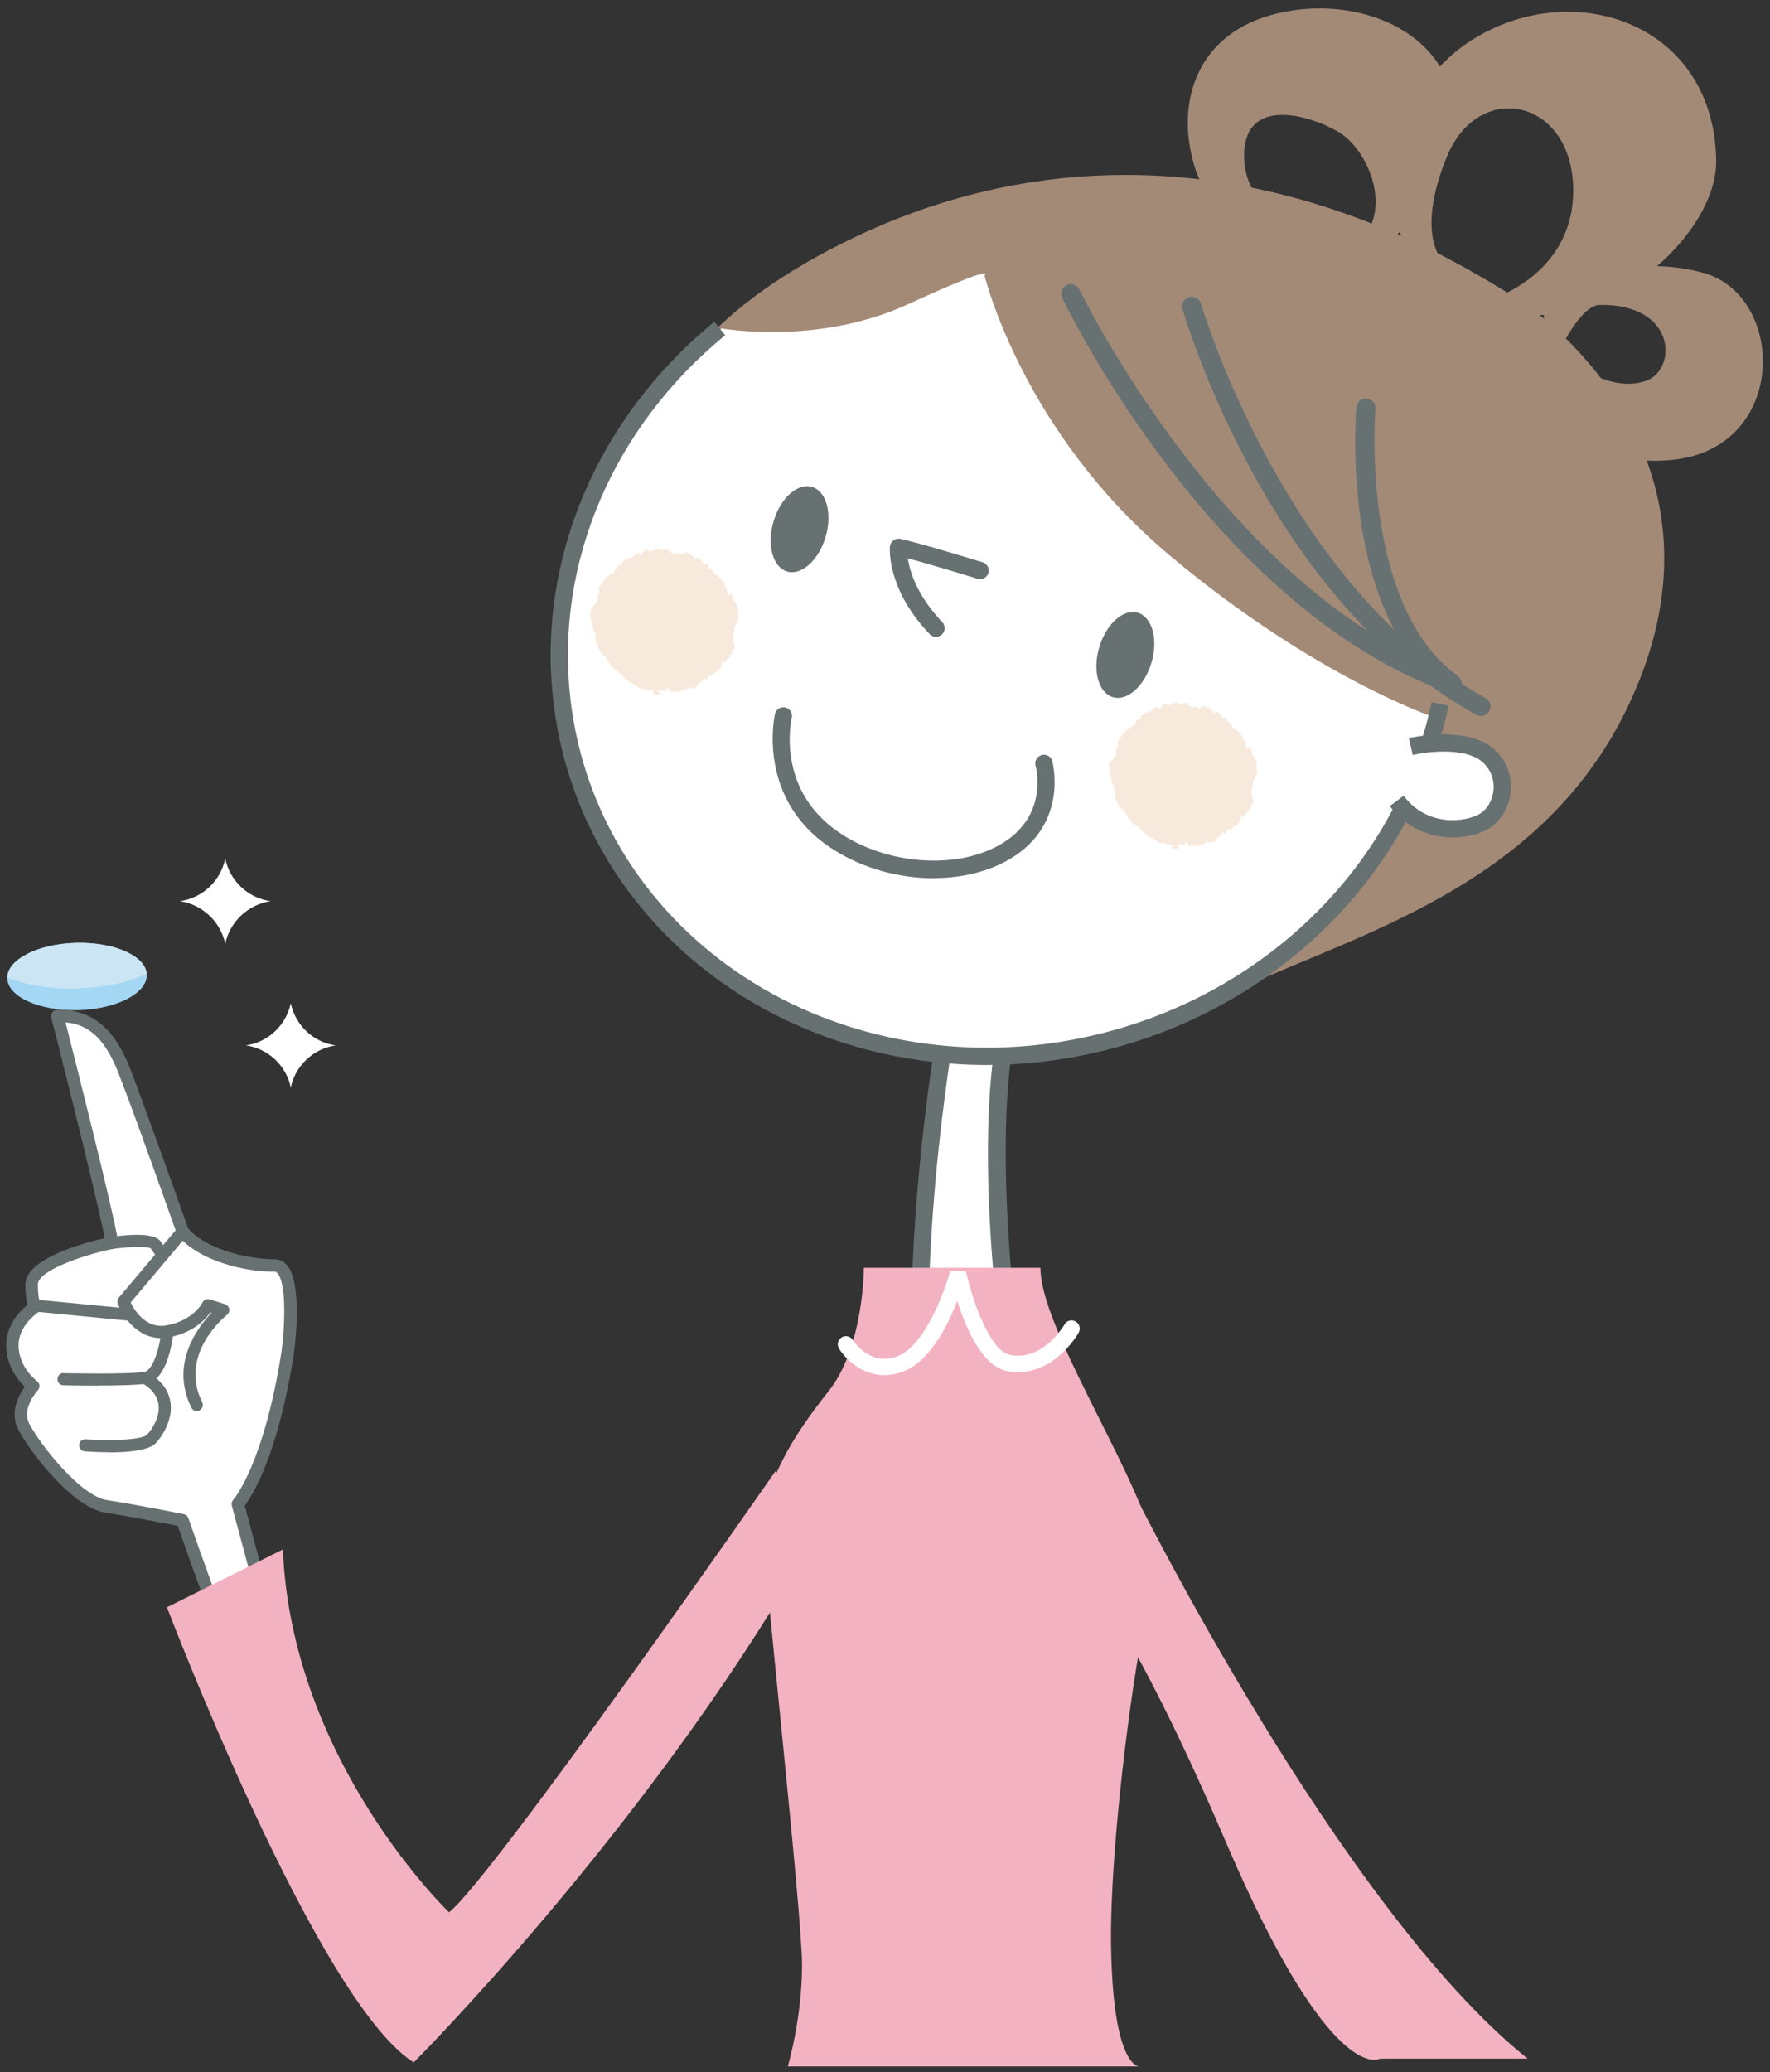 <?xml version="1.0" encoding="UTF-8"?>
<svg xmlns="http://www.w3.org/2000/svg" xmlns:xlink="http://www.w3.org/1999/xlink" version="1.1" viewBox="0 0 134.53 157.46">
  <rect x="0" y="0" width="134.53" height="157.46" fill="#333333" stroke="none"/>
  <defs>
    <style>
      .cls-1 {
        fill: none;
      }

      .cls-2 {
        fill: #cce5f4;
      }

      .cls-3 {
        fill: #677172;
      }

      .cls-4 {
        fill: #a38a77;
      }

      .cls-5 {
        fill: #fff;
      }

      .cls-6 {
        fill: #a3d7f4;
      }

      .cls-7 {
        fill: #f7eadc;
      }

      .cls-8 {
        fill: #f3b2c1;
      }

      .cls-9 {
        clip-path: url(#clippath);
      }
    </style>
    <clipPath id="clippath">
      <rect class="cls-1" x="-4.66" y="-5.59" width="142.95" height="163.06"/>
    </clipPath>
  </defs>
  <!-- Generator: Adobe Illustrator 28.7.1, SVG Export Plug-In . SVG Version: 1.2.0 Build 142)  -->
  <g>
    <g id="_レイヤー_1" data-name="レイヤー_1">
      <g class="cls-9">
        <g>
          <g>
            <path class="cls-5" d="M17.12,71.72c-.35-1.67-1.73-2.98-3.44-3.24,1.72-.24,3.09-1.55,3.44-3.23.35,1.68,1.72,2.99,3.44,3.23-1.72.26-3.09,1.57-3.44,3.24"/>
            <path class="cls-5" d="M22.1,82.64c-.34-1.66-1.71-2.96-3.41-3.2,1.7-.24,3.06-1.54,3.41-3.2.35,1.66,1.7,2.96,3.41,3.2-1.7.25-3.06,1.54-3.41,3.2"/>
            <path class="cls-6" d="M11.16,74.07c.03,1.42-2.31,2.62-5.24,2.7-2.93.06-5.33-1.02-5.37-2.43-.04-1.41,2.31-2.62,5.24-2.69,2.93-.07,5.34,1.01,5.37,2.42"/>
            <path class="cls-2" d="M5.87,75.11c2.12-.06,4-.48,5.27-1.11-.12-1.37-2.48-2.42-5.35-2.35-2.88.07-5.18,1.24-5.23,2.62,1.3.56,3.2.9,5.32.85"/>
            <g>
              <path class="cls-5" d="M22.6,131.16l-4.52-16.86s2.39-2.58,3.79-11.53c0,0,.9-6.64-1.02-6.6-1.92.03-5.4-.68-6.97-2.58,0,0-3.24-9.18-4.44-12.24-1.21-3.06-2.77-4.19-5.07-4.14,0,0,3.72,14.56,4.14,17.24,0,0-6.14,1.26-6.1,3.18.03,1.92.4,1.58.4,1.58,0,0-1.89,1.14-1.86,3.06.03,1.93,1.59,3.05,1.59,3.05,0,0-1.51,1.57-.72,3.09.8,1.53,3.95,5.71,6.27,6.05,2.31.35,5.78,1.05,5.78,1.05,0,0,5.27,15.3,7.64,19.11l1.1-3.48Z"/>
              <path class="cls-3" d="M21.51,135.12c-.16,0-.32-.08-.4-.22-2.23-3.58-6.87-16.86-7.6-18.95-.86-.17-3.59-.71-5.49-1-2.53-.38-5.76-4.66-6.62-6.3-.69-1.33.02-2.63.48-3.26-.52-.51-1.38-1.57-1.41-3.1-.03-1.55,1-2.63,1.63-3.14-.11-.32-.16-.8-.17-1.5-.04-1.98,4.35-3.18,6.03-3.56-.68-3.51-4.02-16.62-4.06-16.76-.04-.14,0-.29.08-.41.09-.12.22-.19.37-.19,2.58-.03,4.3,1.32,5.53,4.45,1.13,2.88,4.09,11.25,4.42,12.17,1.44,1.66,4.68,2.34,6.54,2.34.34,0,.7.14.96.44,1.22,1.37.62,6.17.54,6.71-1.2,7.72-3.15,10.79-3.74,11.58l4.46,16.62c.02.09.02.18,0,.27l-1.1,3.48c-.06.18-.21.31-.4.33-.02,0-.04,0-.06,0ZM3,99.65c-.24.16-1.62,1.14-1.59,2.62.03,1.66,1.38,2.67,1.4,2.68.11.08.18.21.19.34.01.14-.04.27-.13.37-.01.01-1.26,1.34-.64,2.54.81,1.55,3.88,5.5,5.92,5.8,2.3.35,5.77,1.05,5.81,1.06.17.03.3.15.36.31.05.14,4.57,13.24,7.07,18.07l.72-2.3-4.49-16.72c-.04-.16,0-.33.11-.45.02-.02,2.32-2.65,3.67-11.28.25-1.87.39-5.15-.31-5.94-.09-.1-.17-.13-.23-.12-1.94.05-5.64-.69-7.35-2.75-.04-.04-.06-.09-.08-.15-.03-.09-3.25-9.21-4.44-12.22-.99-2.5-2.18-3.66-4.01-3.82.72,2.83,3.62,14.28,4,16.67.04.25-.12.49-.38.54-2.32.48-5.74,1.67-5.72,2.71,0,.66.06.99.1,1.15.08.03.15.08.2.15.15.19.12.47-.05.64-.04.03-.07.06-.12.08Z"/>
            </g>
            <path class="cls-3" d="M14.96,107.23c-.17,0-.33-.09-.41-.26-1.64-3.29.44-6.07,1.53-7.21l-.08-.03c-.39.54-1.33,1.56-3.19,1.9-2.14.4-3.46-1.5-3.86-2.56-.06-.16-.03-.33.08-.46l4.49-5.32c.16-.2.46-.22.65-.06.19.16.22.46.06.65l-4.3,5.1c.29.59,1.16,2.02,2.72,1.74,2.04-.37,2.71-1.68,2.74-1.74.1-.2.33-.31.55-.24l1.17.37c.16.05.28.19.31.36.03.17-.03.34-.17.45-.15.12-3.7,3-1.88,6.64.11.23.02.5-.21.62-.07.03-.14.05-.2.05Z"/>
            <path class="cls-3" d="M12.23,95.63c-.15,0-.29-.07-.38-.2l-.4-.57c-.22-.15-1.58-.14-2.89.05-.26.03-.49-.14-.52-.39-.04-.25.14-.49.39-.52,1.47-.21,3.32-.33,3.78.34l.4.58c.14.21.09.5-.12.64-.08.05-.17.08-.26.08Z"/>
            <path class="cls-3" d="M9.6,100.34s-.03,0-.04,0l-6.8-.66c-.25-.02-.44-.25-.41-.5.02-.25.25-.43.5-.41l6.8.66c.25.02.44.25.41.5-.02.24-.22.42-.46.42Z"/>
            <path class="cls-3" d="M7.46,105.3c-1.35,0-2.54-.03-2.64-.03-.25,0-.46-.22-.45-.47s.2-.48.47-.45c.05,0,4.83.11,6.13-.1.68-.11,1.18-1.92,1.3-3.12.02-.25.25-.42.5-.41.25.03.44.25.41.5-.06.61-.45,3.67-2.07,3.93-.7.11-2.26.14-3.65.14Z"/>
            <path class="cls-3" d="M8.31,110.36c-.78,0-1.49-.04-1.87-.07-.25-.02-.44-.24-.43-.49.02-.25.24-.45.49-.43,1.96.14,4.31.04,4.67-.34.36-.37,1.01-1.34.88-2.31-.09-.64-.51-1.18-1.25-1.62-.22-.13-.29-.41-.16-.63s.41-.29.63-.16c1,.59,1.57,1.36,1.69,2.29.18,1.32-.63,2.55-1.13,3.08-.54.56-2.16.69-3.53.69Z"/>
            <g>
              <path class="cls-5" d="M70.21,108.03l7.19-1.15s-3.29-19.53-.57-30.2l-3.98-3.82s-4.05,19.13-2.64,35.17Z"/>
              <path class="cls-3" d="M69.62,108.79l-.06-.7c-1.4-15.95,2.61-35.17,2.65-35.36l.25-1.16,5.12,4.9-.09.37c-2.65,10.42.55,29.73.58,29.93l.11.65-8.55,1.37ZM73.26,74.17c-.82,4.32-3.49,19.75-2.45,33.1l5.84-.93c-.55-3.5-2.87-19.69-.55-29.44l-2.84-2.72Z"/>
            </g>
            <path class="cls-4" d="M50.38,31.02s1.42-6.96,15.37-13.36c13.18-6.03,30.82-7.13,49.9,5.27,0,0,17.33,11.11,8.17,30.57-6.96,14.83-22.57,17.85-31.92,22.77"/>
            <path class="cls-5" d="M109.33,54.63s-9.13-2.96-20.4-12.4c-11.26-9.44-14.1-21.3-14.1-21.3,0,0,1.18-1.02-5.84,2.2-6.2,2.84-12.71,2.06-14.15,1.83-8.39,6.87-13.24,17.29-12,28.18,1.97,17.35,18.61,29.34,37.17,26.8,17.39-2.38,26.51-15.69,29.32-25.31h0"/>
            <path class="cls-3" d="M87.52,50.35c-.53,1.78-1.83,2.95-2.93,2.63-1.1-.32-1.57-2.02-1.04-3.79.52-1.77,1.83-2.95,2.92-2.63,1.1.32,1.58,2.02,1.05,3.79"/>
            <path class="cls-3" d="M62.75,40.8c-.52,1.77-1.83,2.95-2.92,2.63-1.1-.32-1.56-2.02-1.04-3.79.51-1.78,1.83-2.96,2.92-2.64,1.1.32,1.57,2.02,1.04,3.8"/>
            <path class="cls-3" d="M70.97,66.74c-2.61,0-5.35-.73-7.61-2.17-5.96-3.77-4.47-10.26-4.46-10.32.09-.35.44-.57.79-.49.35.08.57.44.49.79-.05.23-1.26,5.64,3.88,8.9,3.66,2.32,8.85,2.61,12.08.66,3.57-2.15,2.61-5.77,2.57-5.92-.1-.35.11-.71.46-.81.36-.1.71.1.81.45.01.05,1.29,4.73-3.16,7.41-1.66,1-3.72,1.49-5.86,1.49ZM71.15,48.4c-.17,0-.35-.07-.48-.2-3.3-3.46-3.04-6.54-3.03-6.67.02-.18.11-.35.26-.46.15-.11.34-.16.52-.12,1.29.25,6.06,1.72,6.27,1.78.35.11.54.48.43.82-.11.35-.48.54-.82.43-.04-.01-3.48-1.07-5.3-1.55.15.99.69,2.81,2.62,4.85.25.26.24.68-.02.93-.13.12-.29.18-.45.18Z"/>
            <path class="cls-3" d="M75,80.93c-7.78,0-15.32-2.49-21.26-7.1-6.61-5.14-10.77-12.46-11.69-20.61-1.23-10.73,3.35-21.48,12.24-28.77l.83,1.02c-8.54,7-12.94,17.32-11.77,27.6.88,7.79,4.86,14.8,11.19,19.72,6.92,5.38,16.12,7.75,25.24,6.5,14.52-1.99,26.18-12.41,29.03-25.93l1.29.27c-2.96,14.07-15.07,24.9-30.14,26.96-1.66.23-3.32.34-4.97.34Z"/>
            <path class="cls-7" d="M90.24,53.55c.09-.03.11.08.15.13,0-.05.06-.05.11-.05.01.06-.03.12.03.15.19-.12.22-.05.4-.1.27.39.45-.16.76.03.02.03-.02.04-.04.07.04.06.1.02.14.03.03-.01.07-.03.05-.06.11-.03.11.03.14.11l-.06.08c.37-.13.14.52.47.14.39-.03.37.57.73.47v-.06c.11.03.19.14.15.26l-.04.02c.14.13.33.18.4.37l-.04.03c.02.09.18.12.18.23l.04-.04c.38.18.92.92.91,1.5.08.03.12.11.18,0v-.03c.3.03.23.39.29.54.28.18.27.55.36.83-.13.17.11.39-.03.59-.09.16-.09.49-.29.51.09.44-.3.89.03,1.41-.01.1.06.27-.07.4l.04.03c-.08.02-.17,0-.22.08l.12.18s-.2.03-.19.15c-.06.25-.33.22-.37.51-.11.04-.21-.14-.29.03.14.28-.16.45-.29.65-.12.04-.39.09-.29.27-.03-.06-.08-.04-.11-.04l-.11.13s-.11-.04-.14-.09l-.12.09c.04.09-.09.2-.11.26-.11,0-.08-.16-.21-.1.03.31-.34.25-.41.46-.05.1-.2.14-.14.26-.08,0-.18,0-.22-.08.01.17-.14.08-.22.15-.04-.06-.08-.13-.15-.15-.06.05-.07.12-.07.19l-.14-.07c0,.11-.12.31-.25.18-.03-.04-.08-.04-.11-.04-.02.28-.23.04-.38.11l-.03-.04c-.1.19-.28-.03-.39.04-.19-.02-.03-.22-.19-.29-.11.03-.17.15-.19.25-.14.05-.19-.08-.28-.14-.1.03-.06.14-.14.14l-.08-.07s-.09.06-.07.11c.04.11.17.03.2.11-.12.01-.3.24-.43.1-.02.02-.03.05-.06.03-.07-.12.02-.22-.12-.32-.16-.03-.43,0-.56-.18-.46.2-.68-.36-1.09-.37-.37-.27-.66-.66-1.03-.94-.29,0-.38-.34-.58-.51-.15-.31-.3-.59-.59-.76-.21-.26-.31-.61-.47-.93l-.04-.72c-.11-.08-.23-.32-.18-.54-.05-.18-.17-.48-.19-.77-.15-.5.46-.79.56-1.23-.09-.05-.1-.17-.04-.23.02-.13.11-.18.17-.36.03-.09-.03-.15-.1-.18.32-.5.65-1.11,1.24-1.27,0-.26.28-.24.21-.46.08-.02.12-.11.18-.16.06.03.09.11.15.11.05-.12-.03-.27.15-.37.05,0,.06.05.11.08-.08-.15.17-.2.25-.29l.06.06c.07-.01.02-.08.05-.14.27.24.65-.66.75-.15.33-.03.38-.71.73-.26l.14-.1s.02.05.06.07c.17-.12.36-.21.57-.22.21.34.54-.2.7.17"/>
            <path class="cls-7" d="M50.82,41.88c.09-.04.11.07.15.12.02-.05.06-.05.11-.05.01.06-.03.12.03.16.17-.12.22-.04.4-.11.28.39.45-.17.76.03.02.03-.01.04-.03.08.03.05.09.02.14.03.03-.01.06-.03.05-.06.1-.03.1.03.12.1l-.05.07c.37-.13.14.52.47.14.38-.03.37.57.72.47v-.06c.11.02.19.13.15.25l-.04.03c.13.12.33.18.4.36l-.03.03c.02.09.17.12.17.23l.05-.05c.38.18.92.92.9,1.49.08.03.13.12.18,0v-.03c.31.03.23.39.29.54.28.18.27.55.36.83-.14.16.11.39-.03.59-.09.17-.09.49-.29.51.09.44-.31.89.03,1.41-.01.11.06.27-.07.41l.04.02c-.09.01-.18-.01-.23.08l.12.18s-.2.03-.18.15c-.07.26-.34.21-.39.52-.11.04-.21-.16-.29.02.14.28-.15.45-.28.66-.13.03-.4.07-.29.25-.03-.05-.08-.03-.11-.03l-.12.14s-.1-.04-.13-.11l-.11.11c.04.07-.08.2-.11.25-.1,0-.07-.17-.2-.1.03.32-.33.25-.41.47-.06.1-.2.14-.14.26-.09,0-.18.02-.22-.08,0,.17-.14.08-.22.15-.04-.06-.07-.13-.15-.15-.06.05-.08.12-.08.18l-.14-.06c0,.1-.12.3-.25.18-.04-.04-.08-.04-.11-.04-.01.29-.22.04-.37.11l-.03-.03c-.11.18-.29-.03-.39.03-.19-.02-.03-.22-.18-.29-.12.03-.16.15-.2.26-.14.04-.17-.09-.28-.16-.09.04-.06.16-.14.16l-.08-.08s-.09.06-.07.11c.04.12.17.05.21.12-.12.01-.31.24-.44.1-.01,0-.03.04-.06.03-.07-.12.02-.21-.12-.32-.16-.03-.44,0-.57-.18-.45.2-.68-.36-1.08-.38-.37-.27-.67-.66-1.04-.94-.28,0-.38-.34-.57-.51-.15-.3-.3-.58-.59-.76-.21-.26-.32-.61-.47-.92l-.05-.72c-.11-.1-.23-.32-.18-.55-.05-.18-.17-.48-.19-.76-.14-.51.46-.8.56-1.23-.09-.06-.1-.17-.05-.23.02-.12.13-.18.18-.36.03-.09-.03-.15-.1-.18.31-.51.65-1.12,1.24-1.27,0-.26.28-.24.2-.47.08-.01.12-.11.19-.15.06.03.09.11.15.11.05-.13-.04-.28.15-.36.04-.02.06.04.11.07-.08-.15.17-.2.25-.29l.06.06c.08-.01.03-.09.05-.14.27.24.66-.66.75-.16.33-.03.37-.7.74-.25l.14-.1s.02.04.05.08c.16-.12.36-.21.56-.22.22.33.55-.2.7.17"/>
            <path class="cls-8" d="M59.88,157.03h26.72s-1.99.18-2.15-9.02c-.15-8.16,2.01-24.16,3.35-28.18,1.34-4.03-8.72-18.12-8.72-23.49h-13.42s0,6.03-2.69,9.39c-2.68,3.36-5,7.04-4.96,10.73.03,2.69,2.95,28.85,2.95,32.88s-1.08,7.68-1.08,7.68Z"/>
            <path class="cls-8" d="M21.49,117.75l-8.8,4.39s11.37,29.89,18.75,34.59c0,0,17.45-17.44,29.52-38.24l-2.01-6.71s-21.47,30.87-24.82,33.54c0,0-11.97-11.47-12.63-27.57Z"/>
            <path class="cls-8" d="M116.1,156.43c-14.26-11.41-29.96-43.08-29.96-43.08l-5.05,4.48s4.03,3.35,12.08,22.14c8.05,18.79,11.72,16.47,11.72,16.47h11.21Z"/>
            <g>
              <path class="cls-5" d="M107.23,56.72s3.96-.92,5.83.64c1.86,1.57,1.27,4.51-.68,5.26-1.96.75-4.59.4-6.22-1.76"/>
              <path class="cls-3" d="M110.4,63.64c-1.68,0-3.48-.68-4.77-2.38l1.05-.79c1.47,1.95,3.8,2.18,5.46,1.54.7-.27,1.21-.95,1.35-1.78.15-.9-.17-1.78-.86-2.36-1.33-1.11-4.24-.74-5.25-.5l-.3-1.28c.18-.04,4.3-.97,6.4.78,1.05.88,1.54,2.22,1.31,3.58-.22,1.29-1.05,2.36-2.18,2.79-.67.26-1.43.4-2.21.4Z"/>
            </g>
          </g>
          <path class="cls-4" d="M90.91,13.02c-1.72-5.11,0-10.54,6.17-12,6.17-1.47,12.89,1.43,13.38,7.18.38,4.33-4.09,10.23-5.82,10.82l-1.75-.21c3.26-2.58,1.1-7.39-1.07-8.73-2.21-1.35-7.37-2.87-7.26,1.9.11,4.78,6.2,6.59,6.2,6.59l2.14.24c-.05.05-.09.1-.16.14-3.51,2.56-10.5-1.97-11.82-5.93Z"/>
          <path class="cls-4" d="M118.62,26.5c.97,1.4,4.06,3.34,6.51,2.43,2.34-.84,2.34-5.84-3.54-5.76-1.42.02-2.98,3.33-2.98,3.33-.32-.47-.66-1.06-1.05-1.75-1.59-2.74,5.68-5.76,11.93-4.01,6.24,1.76,6.43,13.2-2.25,14.19-8.68.99-9.97-7.09-9.97-7.09l1.35-1.34Z"/>
          <path class="cls-4" d="M106.49,17.97l7.83,5.61c7.31,2.14,16.21-5.58,16.12-11.4-.17-10.53-11.09-14.07-18.78-9-7.52,4.97-5.17,14.78-5.17,14.78ZM109.94,20.26c-2.72-2.89.3-8.94.3-8.94,2.61-5.16,9.13-3.6,9.33,2.85.2,6.46-5.87,8.42-5.87,8.42l-3.76-2.34Z"/>
          <path class="cls-3" d="M110.36,52.68c-.08,0-.17-.01-.25-.04-17.93-6.47-28.92-29.06-29.38-30.01-.17-.36-.02-.79.34-.97.36-.17.79-.02.97.34.11.23,11.2,23.01,28.56,29.28.38.14.57.55.44.93-.11.3-.38.48-.68.48Z"/>
          <path class="cls-3" d="M112.55,54.41c-.12,0-.24-.03-.35-.09-15.78-8.76-22.06-29.94-22.32-30.84-.11-.38.11-.79.5-.9.38-.11.79.11.9.49.06.21,6.38,21.51,21.63,29.98.35.19.48.64.28.99-.13.24-.38.37-.63.37Z"/>
          <path class="cls-3" d="M110.36,52.68c-.15,0-.29-.04-.42-.14-8.1-5.85-6.9-20.96-6.84-21.6.03-.4.39-.69.78-.66.4.03.69.39.66.78-.01.15-1.18,14.93,6.25,20.3.32.23.4.69.16,1.01-.14.2-.36.3-.59.3Z"/>
          <path class="cls-5" d="M67.22,104.5c-1.7,0-2.94-1.2-3.45-2.02-.18-.29-.09-.67.2-.85.29-.18.67-.09.85.2h0c.05.09,1.37,2.13,3.54,1.17,1.99-.89,3.46-4.93,3.86-6.42l1.2.03c.5,2.3,1.85,6.05,3.33,6.35,2.51.5,4.09-2.2,4.16-2.31.17-.3.54-.4.84-.23.3.17.4.54.24.84-.08.15-2.07,3.6-5.48,2.92-1.86-.37-3.1-3.26-3.75-5.31-.72,1.84-2.03,4.43-3.89,5.26-.59.26-1.14.37-1.65.37Z"/>
        </g>
      </g>
    </g>
  </g>
</svg>